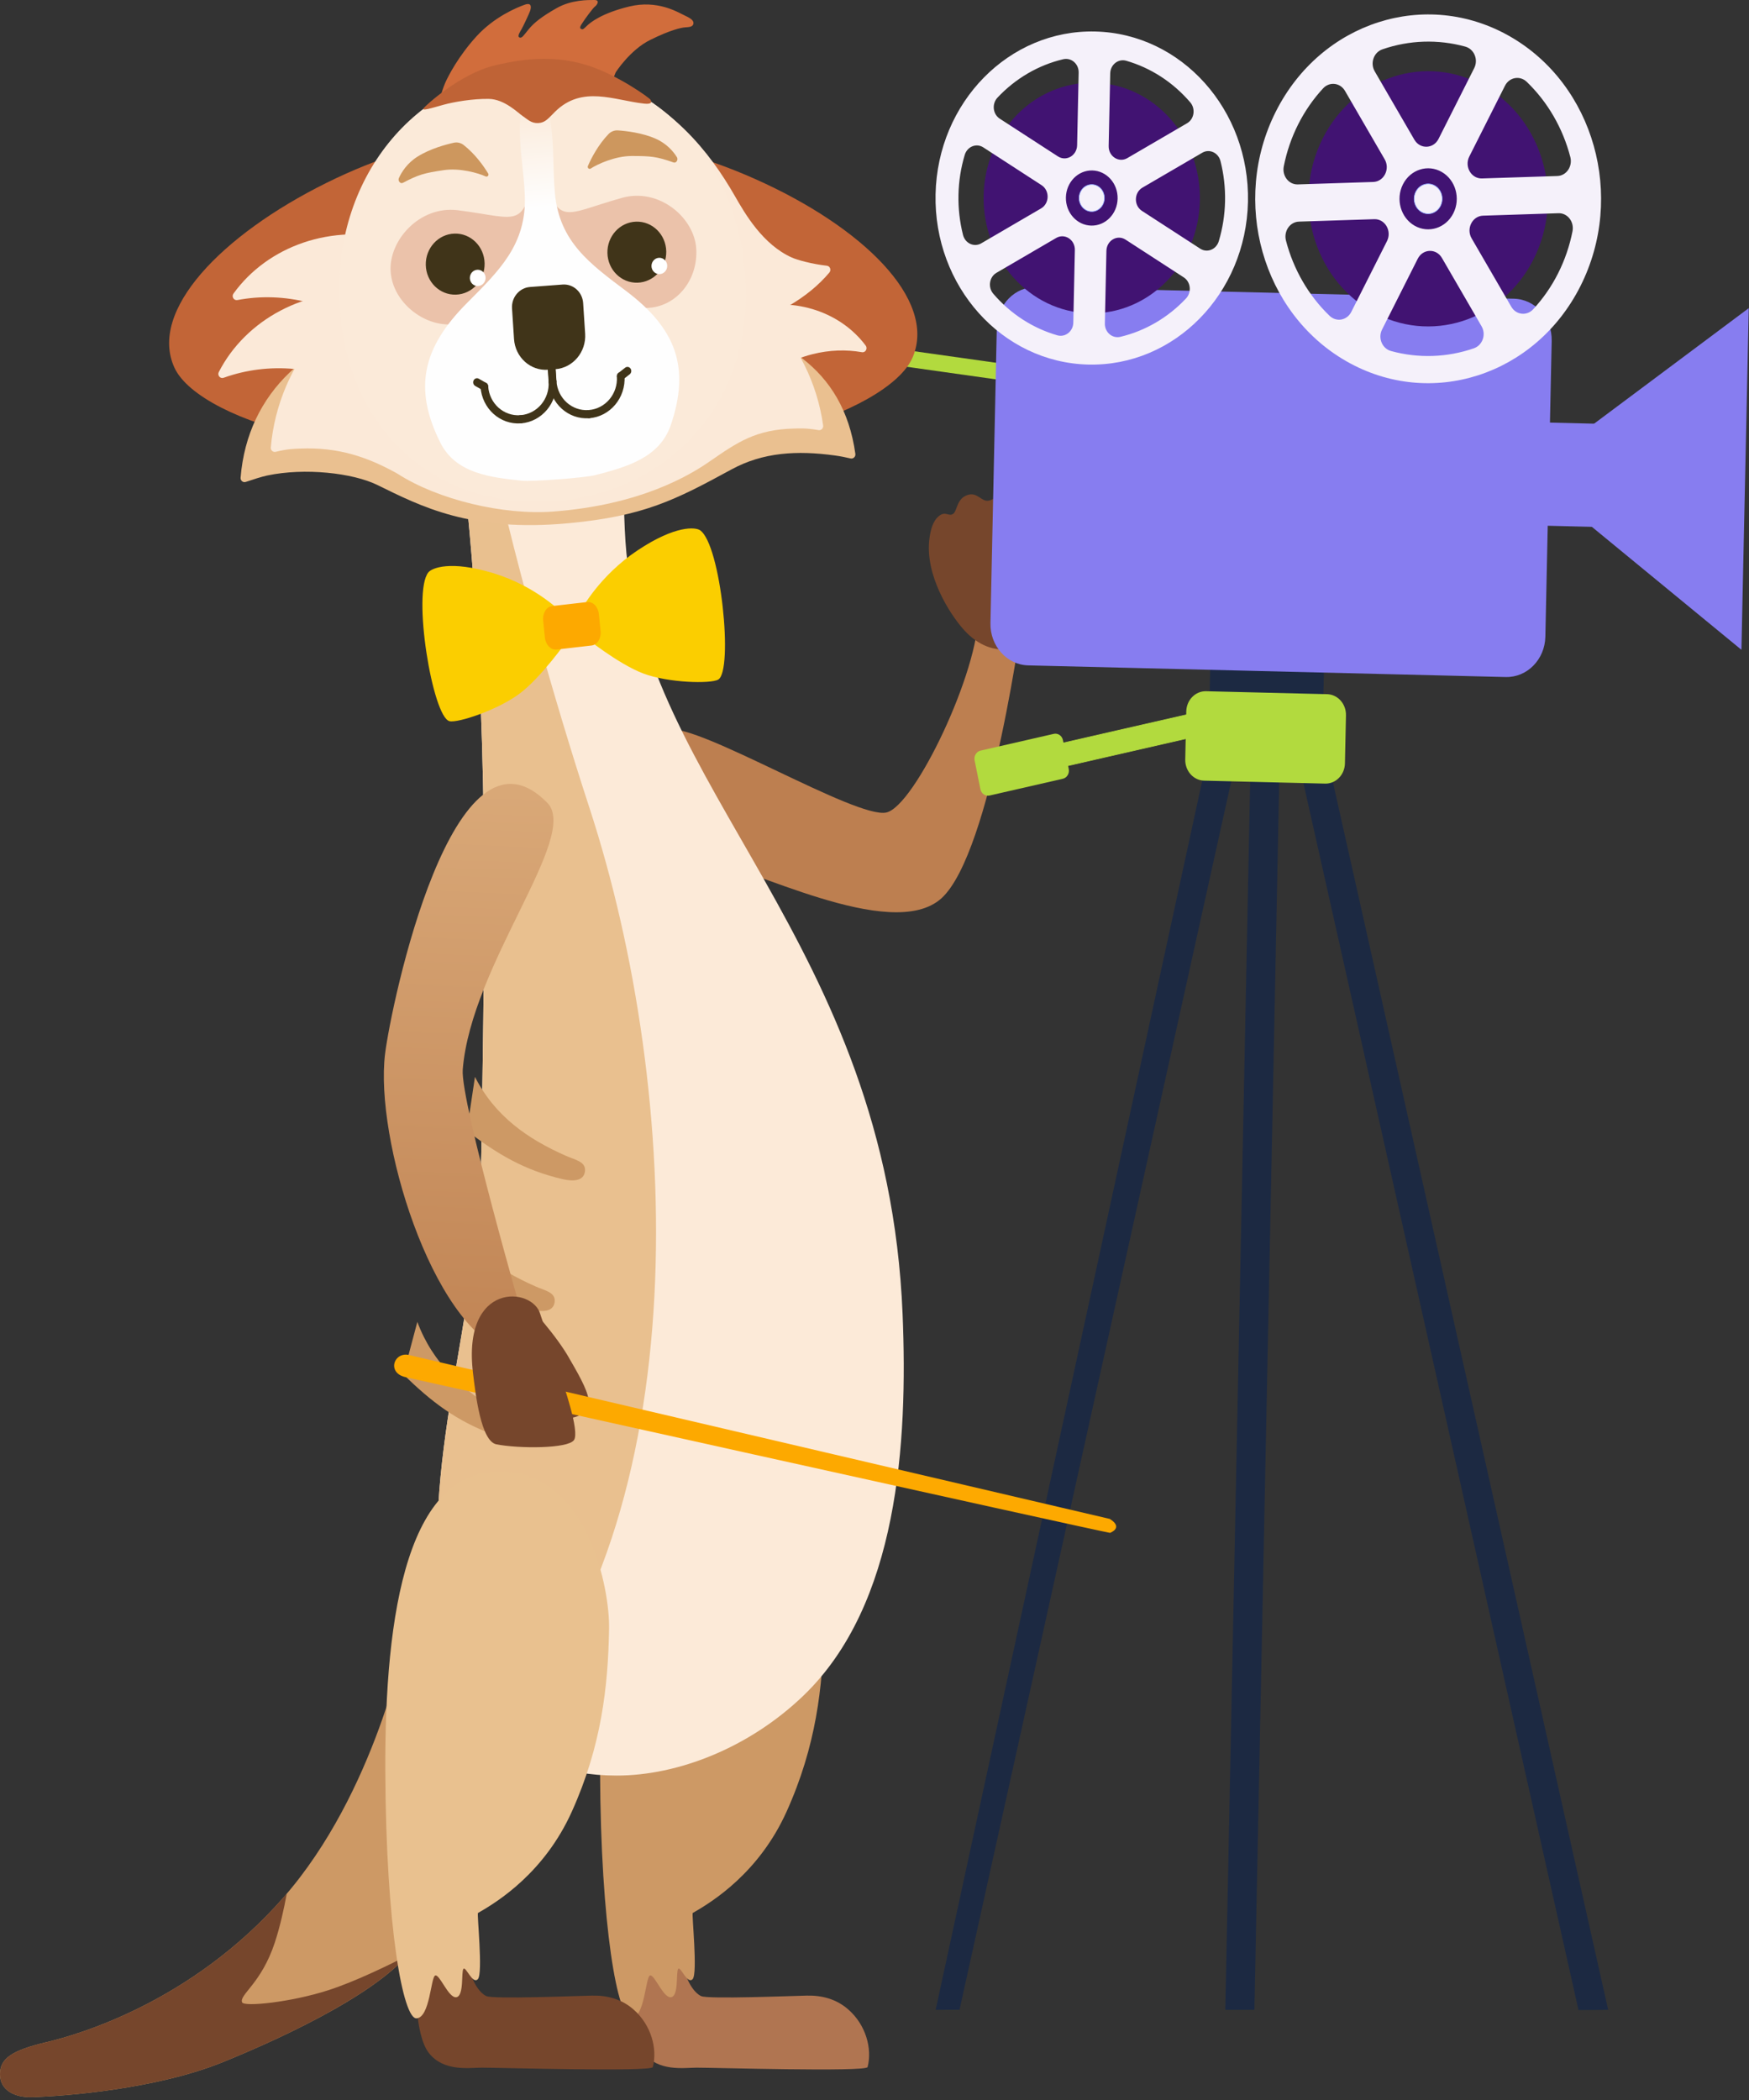 <svg width="374" height="449" viewBox="0 0 374 449" fill="none" xmlns="http://www.w3.org/2000/svg">
<rect x="0" y="0" width="374" height="449" fill="#333333" stroke="none"/>
<path d="M226.866 83.061L193.401 78.344L193.834 74.855L227.299 79.571L226.866 83.061Z" fill="#B2DA3E"/>
<path fill-rule="evenodd" clip-rule="evenodd" d="M218.843 130.35C218.843 130.35 212.059 182.291 201.321 192.035C190.583 201.778 159.26 184.657 151.524 184.364C143.786 184.072 136.536 157.325 142.949 155.984C149.361 154.643 183.143 175.14 189.535 173.702C195.646 172.327 209.436 143.227 209.186 131.101L218.843 130.35Z" fill="#BD7F50"/>
<path fill-rule="evenodd" clip-rule="evenodd" d="M134.87 423.536C134.87 423.536 134.498 434.909 137.638 438.905C140.779 442.9 146.109 442.066 148.917 442.037C151.724 442.006 185.237 442.998 185.521 441.91C186.54 437.993 185.188 432.869 181.323 429.534C178.773 427.332 175.709 426.561 172.521 426.632C169.245 426.703 151.416 427.423 149.93 426.739C148.444 426.056 146.587 423.499 145.877 419.145C145.169 414.79 134.87 423.536 134.87 423.536Z" fill="#B07551"/>
<path fill-rule="evenodd" clip-rule="evenodd" d="M154.823 314.662C171.804 316.425 176.316 339.694 176.168 348.205C175.951 360.617 174.532 373.277 168.191 387.32C162.342 400.271 152.492 406.498 148.133 408.964C147.879 409.108 149.242 421.882 148.111 423.106C146.98 424.33 145.553 420.334 145.03 420.91C144.507 421.486 145.199 426.704 143.51 426.975C141.822 427.245 139.915 421.9 138.968 422.349C138.024 422.8 137.872 431.275 135.002 431.492C132.131 431.707 128.45 412.128 128.315 378.583C128.18 345.038 132.996 312.394 154.823 314.662Z" fill="#CD9965"/>
<path fill-rule="evenodd" clip-rule="evenodd" d="M100.049 109.94C104.336 154.738 103.78 193.134 102.922 246.43C102.325 283.672 89.532 311.705 94.713 347.63C97.182 364.748 109.166 379.592 131.858 379.592C144.978 379.592 160.174 373.662 171.779 362.525C192.092 343.028 194.139 308.422 193.007 280.936C189.717 201.128 137.262 168.466 133.745 115.72C132.853 102.362 134.132 82.441 128.346 84.602C122.561 86.761 98.249 93.384 100.049 109.94Z" fill="#FCEAD8"/>
<path fill-rule="evenodd" clip-rule="evenodd" d="M100.049 109.94C104.336 154.738 103.78 193.135 102.922 246.43C102.325 283.672 89.532 311.705 94.713 347.631C96.037 356.799 100.089 365.314 107.054 371.246C149.627 324.327 145.819 233.281 126.07 172.788C117.656 147.015 111.337 123.001 108.709 112.321C107.377 106.905 105.39 102.529 103.12 98.997C100.866 102.044 99.583 105.66 100.049 109.94Z" fill="#E9C08F"/>
<path fill-rule="evenodd" clip-rule="evenodd" d="M101.563 230.218C105.849 238.67 112.899 243.518 121.013 247.097C122.972 247.962 125.234 248.321 125.099 250.265C124.963 252.209 123.174 252.748 120.236 252.065C112.242 250.204 106.396 246.795 99.841 241.735L101.563 230.218Z" fill="#CD9965"/>
<path fill-rule="evenodd" clip-rule="evenodd" d="M95.079 258.147C99.366 266.601 106.415 271.45 114.528 275.028C116.488 275.892 118.75 276.252 118.614 278.196C118.479 280.138 116.69 280.679 113.753 279.995C105.757 278.134 99.912 274.724 93.357 269.665L95.079 258.147Z" fill="#CD9965"/>
<path fill-rule="evenodd" clip-rule="evenodd" d="M89.242 282.602C92.563 291.535 99.026 297.236 106.686 301.81C108.536 302.915 110.742 303.556 110.394 305.47C110.044 307.383 108.208 307.695 105.366 306.645C97.633 303.792 92.205 299.671 86.257 293.821L89.242 282.602Z" fill="#CD9965"/>
<path fill-rule="evenodd" clip-rule="evenodd" d="M86.63 350.364C86.63 350.364 80.349 383.118 60.629 405.648C40.909 428.178 16.314 435.084 10.085 436.551C2.43 438.354 0.036 440.096 0 443.4C-0.037 446.808 3.057 448.45 6.87 448.336C14.029 448.119 33.479 446.607 47.663 440.848C61.844 435.09 82.511 425.228 88.724 415.941C91.911 411.178 96.108 384.887 95.062 367.73C94.069 351.443 87.946 343.949 86.63 350.364Z" fill="#CD9965"/>
<path fill-rule="evenodd" clip-rule="evenodd" d="M61.317 404.849C60.68 408.332 59.84 412.016 58.761 415.301C55.876 424.068 51.114 426.437 51.77 428.07C52.176 429.077 62.171 428.07 70.207 425.479C76.174 423.555 83.59 419.886 87.017 418.122C79.327 426.741 60.739 435.54 47.663 440.848C33.479 446.608 14.029 448.119 6.87 448.336C3.057 448.451 -0.037 446.808 0 443.4C0.036 440.096 2.43 438.354 10.085 436.551C16.314 435.084 40.909 428.179 60.629 405.648C60.861 405.384 61.089 405.117 61.317 404.849Z" fill="#76462C"/>
<path fill-rule="evenodd" clip-rule="evenodd" d="M88.944 423.536C88.944 423.536 88.573 434.909 91.714 438.905C94.854 442.9 100.184 442.066 102.991 442.037C105.798 442.006 139.313 442.998 139.596 441.91C140.616 437.993 139.263 432.869 135.398 429.534C132.849 427.332 129.784 426.561 126.595 426.632C123.321 426.703 105.49 427.423 104.005 426.739C102.519 426.056 100.661 423.499 99.953 419.145C99.243 414.79 88.944 423.536 88.944 423.536Z" fill="#76462C"/>
<path fill-rule="evenodd" clip-rule="evenodd" d="M108.9 314.662C125.88 316.425 130.392 339.694 130.244 348.205C130.028 360.617 128.61 373.277 122.267 387.32C116.419 400.271 106.57 406.498 102.209 408.964C101.956 409.108 103.318 421.882 102.187 423.106C101.056 424.33 99.629 420.334 99.106 420.91C98.583 421.486 99.275 426.704 97.587 426.975C95.899 427.245 93.991 421.9 93.046 422.349C92.1 422.8 91.948 431.275 89.078 431.492C86.207 431.707 82.527 412.128 82.392 378.583C82.256 345.038 87.072 312.394 108.9 314.662Z" fill="#E9C18F"/>
<path d="M205.178 429.663L266.162 154.02L260.426 151.479L200.076 429.668L205.178 429.663Z" fill="#1C2942"/>
<path fill-rule="evenodd" clip-rule="evenodd" d="M124.236 130.491C124.338 130.276 128.187 123.077 136.359 117.643C144.531 112.207 148.752 112.712 149.697 113.36C154.165 116.42 156.852 143.396 153.58 145.285C151.959 146.22 142.944 146.005 137.575 143.989C132.206 141.973 124.911 136.07 124.911 136.07L124.236 130.491Z" fill="#FBCE00"/>
<path fill-rule="evenodd" clip-rule="evenodd" d="M120.513 131.344C120.36 131.167 114.8 125.377 105.54 122.551C96.28 119.724 92.352 121.448 91.61 122.348C88.106 126.602 92.492 153.323 96.125 154.178C97.926 154.602 106.538 151.749 111.178 148.234C115.819 144.721 121.306 136.906 121.306 136.906L120.513 131.344Z" fill="#FBCE00"/>
<path d="M125.566 128.706L118.07 129.568C116.849 129.709 115.988 131.096 116.147 132.667L116.512 136.271C116.671 137.842 117.79 139.002 119.01 138.862L126.507 138C127.727 137.86 128.588 136.472 128.429 134.901L128.064 131.297C127.905 129.726 126.787 128.566 125.566 128.706Z" fill="#FDA900"/>
<path fill-rule="evenodd" clip-rule="evenodd" d="M223.688 130.195C224.21 128.43 224.788 125.521 226.352 123.329C230.122 118.045 235.109 111.762 231.844 109.089C228.021 105.955 223.245 116.937 221.624 116.511C220.725 116.274 220.892 113.346 220.273 110.417C219.776 108.07 218.854 105.434 216.305 104.758C213.999 104.147 213.476 106.65 211.4 107.034C209.822 107.324 209.003 105.046 206.782 105.862C204.562 106.678 204.689 109.173 203.872 109.81C202.901 110.567 202.196 109.13 200.744 110.35C199.452 111.431 199.006 113.279 198.765 115C197.668 122.834 203.086 131.288 206.116 134.656C212.209 141.427 220.796 139.966 223.688 130.195Z" fill="#76462C"/>
<path fill-rule="evenodd" clip-rule="evenodd" d="M117.049 171.646C96.945 151.07 83.609 214.882 82.336 225.346C80.142 243.387 92.224 283.228 108.404 289.123L112.186 283.078C112.186 283.078 98.41 235.424 98.951 228.658C100.743 206.198 124.021 178.782 117.049 171.646Z" fill="url(#paint0_linear_1_78093)"/>
<path d="M112.942 278.991C112.942 278.991 119.028 285.427 121.931 290.742C126.841 299.177 128.129 302.493 120.373 303.448L112.942 278.991Z" fill="#76462C"/>
<path fill-rule="evenodd" clip-rule="evenodd" d="M87.692 289.924L237.252 324.893C239.912 326.574 237.351 327.518 237.351 327.518C235.085 327.203 86.74 294.241 86.74 294.241C82.796 293.348 84.502 288.917 87.692 289.924Z" fill="#FDA900"/>
<path d="M87.728 289.747L237.314 324.724L237.339 324.739C240.312 326.617 237.415 327.685 237.406 327.688L237.369 327.702L237.329 327.697C235.055 327.381 87.132 294.512 86.706 294.417C85.3 294.099 84.571 293.341 84.353 292.517C84.256 292.151 84.262 291.772 84.353 291.413C84.445 291.057 84.622 290.72 84.87 290.438C85.473 289.748 86.5 289.363 87.728 289.747ZM237.19 325.063L87.645 290.097C86.549 289.752 85.644 290.083 85.118 290.684C84.906 290.925 84.755 291.208 84.679 291.507C84.603 291.804 84.599 292.117 84.679 292.42C84.865 293.124 85.513 293.78 86.775 294.065C87.224 294.165 234.259 326.837 237.335 327.334C237.62 327.215 239.316 326.42 237.19 325.063Z" fill="#FDA900"/>
<path d="M115.543 280.985C115.543 280.985 118.494 289.849 119.47 292.889C120.448 295.928 124.035 306.026 122.729 307.878C121.423 309.73 110.937 309.71 106.155 308.778C102.816 308.127 101.679 297.924 101.156 293.625C98.74 273.812 113.973 275.082 115.543 280.985Z" fill="#76462C"/>
<path d="M282.867 154.454L258.549 153.861L259.046 130.699L283.363 131.292L282.867 154.454Z" fill="#1C2942"/>
<path d="M262.022 429.681L267.445 161.435L273.653 161.584L268.237 429.68L262.022 429.681Z" fill="#1C2942"/>
<path d="M343.885 429.679L281.609 151.996L275.771 154.255L337.542 429.722L343.885 429.679Z" fill="#1C2942"/>
<path d="M261.565 156.09L215.011 166.741L214.035 161.886L260.587 151.237L261.565 156.09Z" fill="#B2DA3E"/>
<path d="M261.579 156.157L214.963 166.822C214.632 165.158 214.295 163.495 213.958 161.833C229.518 158.277 245.073 154.687 260.637 151.154C260.972 152.817 261.311 154.479 261.642 156.144L261.579 156.157ZM215.062 166.658L261.488 156.038L260.538 151.318L214.111 161.938L215.062 166.658Z" fill="#B2DA3E"/>
<path d="M314.405 112.001L343.38 112.707L343.853 90.649L314.878 89.941L314.405 112.001Z" fill="#877DF0"/>
<path d="M326.568 101.262L372.381 138.919L373.948 65.878L326.568 101.262Z" fill="#877DF0"/>
<path d="M321.986 144.739L219.887 142.251C215.315 142.14 211.693 138.098 211.798 133.225L213.154 69.989C213.259 65.115 217.05 61.256 221.622 61.367L323.722 63.856C328.294 63.968 331.915 68.008 331.81 72.881L330.454 136.117C330.35 140.991 326.557 144.851 321.986 144.739Z" fill="#877DF0"/>
<path d="M227.265 166.49L211.61 170.072C210.717 170.275 209.836 169.668 209.646 168.716L208.407 162.566C208.215 161.612 208.784 160.674 209.677 160.471L225.331 156.889C226.226 156.686 227.106 157.291 227.297 158.244L228.536 164.395C228.728 165.347 228.159 166.285 227.265 166.49Z" fill="#B2DA3E"/>
<path d="M327.934 55.421C321.241 68.691 305.721 73.667 293.271 66.532C280.821 59.399 276.153 42.857 282.846 29.587C289.539 16.315 305.059 11.341 317.509 18.475C329.959 25.609 334.627 42.15 327.934 55.421Z" fill="#411372"/>
<path d="M322.896 7.792C304.91 -2.515 282.491 4.673 272.822 23.843C263.153 43.015 269.896 66.911 287.881 77.217C305.868 87.522 328.288 80.336 337.956 61.164C347.625 41.992 340.883 18.097 322.896 7.792ZM321.822 18.327C322.745 16.499 325.025 16.103 326.47 17.494C330.939 21.788 334.182 27.379 335.792 33.568C336.312 35.568 334.963 37.566 333.016 37.628L316.903 38.149C314.609 38.224 313.099 35.622 314.186 33.469L321.822 18.327ZM295.612 10.546C301.342 8.564 307.508 8.362 313.333 9.966C315.218 10.484 316.166 12.729 315.244 14.557L307.609 29.699C306.52 31.853 303.653 31.945 302.446 29.865L293.966 15.252C292.941 13.487 293.759 11.186 295.612 10.546ZM274.519 35.559C275.136 32.439 276.171 29.412 277.599 26.58C279.025 23.75 280.825 21.16 282.927 18.89C284.291 17.414 286.584 17.666 287.606 19.428L296.093 34.054C297.302 36.134 295.943 38.828 293.649 38.901L277.522 39.424C275.579 39.486 274.118 37.587 274.519 35.559ZM288.955 66.68C288.033 68.51 285.755 68.905 284.309 67.515C279.84 63.221 276.597 57.628 274.987 51.441C274.466 49.44 275.816 47.443 277.762 47.38L293.875 46.858C296.169 46.785 297.679 49.385 296.592 51.54L288.955 66.68ZM299.997 39.414C301.599 36.241 305.31 35.05 308.288 36.757C311.266 38.462 312.381 42.419 310.781 45.593C309.18 48.767 305.468 49.957 302.49 48.252C299.513 46.545 298.397 42.588 299.997 39.414ZM315.167 74.463C309.436 76.444 303.272 76.645 297.445 75.042C295.56 74.523 294.612 72.279 295.534 70.45L303.17 55.31C304.258 53.155 307.125 53.062 308.333 55.142L316.813 69.755C317.838 71.52 317.019 73.821 315.167 74.463ZM323.172 65.58L314.685 50.955C313.477 48.873 314.836 46.181 317.13 46.106L333.257 45.585C335.199 45.521 336.66 47.422 336.259 49.45C335.641 52.57 334.607 55.597 333.179 58.427C331.753 61.259 329.954 63.847 327.852 66.118C326.487 67.593 324.195 67.342 323.172 65.58Z" fill="#F5F1FA"/>
<path d="M308.033 44.017C307.247 45.572 305.429 46.155 303.971 45.319C302.512 44.483 301.964 42.545 302.748 40.99C303.534 39.435 305.352 38.852 306.811 39.688C308.269 40.523 308.816 42.463 308.033 44.017Z" fill="#F5F1FA"/>
<path d="M308.089 44.051C307.689 44.844 307.024 45.391 306.273 45.631C305.523 45.872 304.686 45.807 303.94 45.38C303.196 44.952 302.683 44.245 302.458 43.444C302.231 42.645 302.293 41.752 302.693 40.958L302.697 40.949C303.099 40.16 303.761 39.616 304.51 39.376C305.259 39.136 306.097 39.201 306.842 39.628L306.849 39.633C307.59 40.059 308.099 40.767 308.325 41.563C308.551 42.364 308.491 43.256 308.089 44.051ZM306.237 45.499C306.955 45.269 307.592 44.746 307.976 43.985C308.36 43.224 308.418 42.37 308.201 41.603C307.985 40.837 307.494 40.157 306.78 39.749L306.772 39.745C306.061 39.34 305.262 39.279 304.545 39.509C303.827 39.739 303.191 40.263 302.806 41.022L302.803 41.028C302.422 41.788 302.365 42.64 302.581 43.404C302.798 44.172 303.288 44.85 304.001 45.258C304.715 45.667 305.517 45.73 306.237 45.499Z" fill="#8BA5FF"/>
<path d="M256.578 42.9C256.286 56.511 245.698 67.291 232.928 66.98C220.16 66.668 210.044 55.383 210.336 41.772C210.629 28.163 221.217 17.38 233.986 17.692C246.756 18.004 256.87 29.289 256.578 42.9Z" fill="#411372"/>
<path d="M234.222 6.736C215.775 6.285 200.479 21.861 200.058 41.521C199.635 61.184 214.247 77.487 232.694 77.938C251.141 78.387 266.437 62.812 266.86 43.15C267.281 23.488 252.669 7.185 234.222 6.736ZM237.405 15.69C237.445 13.814 239.13 12.501 240.828 12.99C246.077 14.498 250.837 17.587 254.511 21.869C255.7 23.253 255.38 25.449 253.838 26.349L241.059 33.803C239.24 34.864 237.025 33.429 237.072 31.217L237.405 15.69ZM213.305 20.863C217.159 16.766 222.046 13.912 227.355 12.662C229.072 12.257 230.698 13.65 230.658 15.525L230.325 31.054C230.278 33.264 228.003 34.59 226.232 33.441L213.787 25.372C212.283 24.398 212.059 22.188 213.305 20.863ZM205.926 50.218C205.223 47.434 204.894 44.544 204.957 41.641C205.018 38.737 205.471 35.867 206.293 33.121C206.825 31.338 208.769 30.539 210.268 31.512L222.724 39.587C224.496 40.736 224.437 43.499 222.618 44.559L209.83 52.02C208.289 52.918 206.382 52.026 205.926 50.218ZM229.511 68.983C229.471 70.858 227.788 72.171 226.088 71.683C220.839 70.175 216.079 67.087 212.405 62.805C211.216 61.42 211.536 59.223 213.08 58.323L225.858 50.87C227.677 49.808 229.892 51.245 229.844 53.454L229.511 68.983ZM227.928 42.201C227.999 38.947 230.53 36.367 233.584 36.442C236.639 36.517 239.058 39.215 238.988 42.472C238.917 45.727 236.386 48.305 233.332 48.23C230.278 48.157 227.858 45.456 227.928 42.201ZM253.613 63.809C249.757 67.907 244.87 70.76 239.561 72.012C237.844 72.417 236.218 71.023 236.258 69.148L236.592 53.618C236.639 51.408 238.913 50.082 240.685 51.231L253.129 59.299C254.633 60.274 254.858 62.484 253.613 63.809ZM256.648 53.161L244.192 45.085C242.42 43.937 242.479 41.175 244.298 40.112L257.086 32.654C258.627 31.755 260.536 32.648 260.992 34.456C261.693 37.238 262.022 40.128 261.961 43.031C261.898 45.935 261.445 48.804 260.625 51.55C260.091 53.335 258.147 54.133 256.648 53.161Z" fill="#F5F1FA"/>
<path d="M236.167 42.401C236.133 43.997 234.891 45.26 233.396 45.224C231.899 45.187 230.715 43.865 230.748 42.27C230.782 40.675 232.024 39.412 233.519 39.449C235.016 39.484 236.201 40.807 236.167 42.401Z" fill="#F5F1FA"/>
<path d="M236.231 42.402C236.213 43.221 235.887 43.953 235.374 44.475C234.861 44.996 234.16 45.311 233.396 45.293C232.629 45.275 231.942 44.926 231.452 44.379C230.961 43.832 230.666 43.085 230.683 42.269C230.702 41.453 231.027 40.721 231.54 40.198C232.054 39.676 232.755 39.362 233.519 39.381H233.52C234.286 39.399 234.973 39.747 235.463 40.294C235.953 40.84 236.247 41.587 236.231 42.402ZM236.102 42.403V42.4C236.118 41.622 235.837 40.91 235.37 40.389C234.902 39.868 234.249 39.535 233.52 39.518H233.517C232.788 39.5 232.12 39.799 231.629 40.297C231.14 40.796 230.829 41.494 230.812 42.272C230.796 43.05 231.077 43.762 231.545 44.284C232.012 44.805 232.666 45.137 233.396 45.155C234.127 45.174 234.795 44.874 235.285 44.376C235.774 43.878 236.085 43.181 236.102 42.403Z" fill="#8BA5FF"/>
<path d="M283.363 167.523L257.492 166.893C255.207 166.837 253.396 164.817 253.448 162.379L253.668 152.086C253.722 149.65 255.617 147.72 257.904 147.775L283.773 148.405C286.058 148.461 287.869 150.481 287.817 152.919L287.596 163.214C287.543 165.649 285.648 167.579 283.363 167.523Z" fill="#B2DA3E"/>
<path fill-rule="evenodd" clip-rule="evenodd" d="M131.658 15.474C131.658 15.474 134.693 10.684 139.046 8.531C143.4 6.378 145.662 5.918 146.472 5.853C147.281 5.788 148.192 5.787 148.281 5.02C148.369 4.253 147.414 3.781 146.122 3.166C144.829 2.552 140.531 -0.049 134.598 1.381C128.667 2.812 126.256 4.807 125.532 5.489C124.808 6.17 124.653 6.433 124.193 6.143C123.734 5.853 124.603 4.865 124.805 4.511C125.007 4.155 126.842 1.65 127.224 1.395C127.606 1.138 128.421 -0.005 127.093 1.37509e-05C125.766 0.005 122.233 -0.078 119.032 1.736C115.832 3.55 114.186 4.869 113.058 6.247C111.929 7.625 111.598 8.246 111.068 8.004C110.537 7.763 111.234 6.76 111.561 6.181C111.888 5.602 113.161 2.908 113.354 2.332C113.548 1.754 113.853 0.426 112.199 1.01C110.543 1.594 105.693 3.591 101.875 7.784C98.056 11.977 95.842 16.232 95.186 17.75C94.529 19.268 93.669 22.344 93.669 22.344L127.338 26.178L131.658 15.474Z" fill="#D16D3C"/>
<path d="M118.62 38.273C113.066 26.12 92.233 27.98 69.776 39.112C47.318 50.246 31.741 66.436 37.294 78.588C42.846 90.741 84.249 101.685 106.706 90.553C129.163 79.421 124.173 50.425 118.62 38.273Z" fill="#C26537"/>
<path d="M112.671 39.549C117.845 27.165 138.722 28.126 161.509 38.283C184.294 48.442 200.36 63.951 195.186 76.335C190.011 88.719 148.974 101.439 126.189 91.281C103.404 81.123 107.497 51.933 112.671 39.549Z" fill="#C26537"/>
<path d="M147.725 67.891C136.144 66.295 125.051 69.752 116.522 76.593C107.697 70.63 96.478 65.78 85.226 68.164C66.524 72.126 52.947 83.581 51.447 102.137C51.399 102.757 51.981 103.223 52.551 103.029C54.032 102.53 55.956 101.906 57.126 101.659C65.176 99.953 75.44 101.113 80.671 103.673C89.956 108.217 100.581 113.838 121.704 111.845C137.628 110.341 144.338 106.938 156.412 100.361C163.145 96.692 170.413 96.257 178.546 97.377C179.675 97.533 180.792 97.751 181.885 98.011C182.456 98.147 182.992 97.637 182.908 97.035C180.344 78.619 166.624 70.494 147.725 67.891Z" fill="#EAC090"/>
<path d="M160.468 65.87C170.243 63.409 179.866 66.861 185.112 73.875C185.583 74.506 185.077 75.429 184.317 75.296C180.957 74.706 177.363 74.807 173.747 75.718C163.872 78.204 156.769 86.015 155.245 94.877C154.604 95.072 153.958 95.259 153.298 95.424C149.855 96.292 146.437 96.613 143.2 96.587C143.18 96.538 143.151 96.469 143.131 96.422C143.115 96.384 143.098 96.335 143.082 96.296C142.965 96.008 142.85 95.702 142.745 95.406C142.728 95.358 142.711 95.311 142.695 95.263C142.583 94.938 142.477 94.609 142.381 94.276C142.378 94.27 142.414 94.255 142.413 94.25C142.312 93.903 142.278 93.631 142.196 93.275C142.196 93.272 142.212 93.259 142.209 93.249C142.208 93.24 142.223 93.231 142.222 93.222C142.222 93.219 142.222 93.216 142.222 93.216C142.22 93.204 142.198 93.194 142.198 93.194C139.476 81.342 147.623 69.105 160.468 65.87Z" fill="#FBE9D8"/>
<path d="M79.495 62.677C65.332 61.298 52.507 68.389 46.785 79.539C46.423 80.242 47.094 81.026 47.82 80.765C52.507 79.076 57.704 78.372 63.096 78.896C77.054 80.256 88.175 89.472 91.851 101.283C92.763 101.416 93.683 101.536 94.615 101.628C99.481 102.102 104.215 101.834 108.639 101.127C108.658 101.056 108.685 100.957 108.703 100.887C108.718 100.832 108.734 100.762 108.747 100.707C108.857 100.286 108.959 99.846 109.049 99.418C109.063 99.35 109.078 99.281 109.092 99.212C109.187 98.745 109.273 98.274 109.344 97.797C109.346 97.789 109.296 97.776 109.297 97.768C109.37 97.273 109.369 96.894 109.416 96.391C109.416 96.385 109.417 96.368 109.419 96.356C109.42 96.344 109.422 96.332 109.423 96.319C109.423 96.315 109.423 96.31 109.425 96.306C109.425 96.293 109.426 96.278 109.428 96.273C111.02 79.499 97.65 64.445 79.495 62.677Z" fill="#FBE9D8"/>
<path d="M84.702 51.261C70.917 47.66 57.208 52.648 49.922 62.771C49.462 63.411 50.008 64.292 50.764 64.148C55.641 63.219 60.877 63.343 66.126 64.713C79.711 68.262 89.343 79.136 91.239 91.396C92.121 91.674 93.01 91.938 93.917 92.175C98.654 93.413 103.368 93.896 107.843 93.896C107.871 93.83 107.913 93.735 107.941 93.668C107.964 93.616 107.989 93.549 108.01 93.497C108.181 93.098 108.346 92.678 108.498 92.27C108.522 92.204 108.546 92.138 108.571 92.073C108.733 91.626 108.886 91.172 109.028 90.714C109.03 90.705 108.982 90.685 108.985 90.676C109.131 90.199 109.184 89.823 109.305 89.333C109.306 89.328 109.311 89.313 109.313 89.299C109.316 89.287 109.319 89.276 109.322 89.264C109.324 89.259 109.325 89.255 109.325 89.25C109.328 89.238 109.332 89.224 109.334 89.22C113.368 72.881 102.373 55.878 84.702 51.261Z" fill="#FBE9D8"/>
<path d="M109.521 18.742C109.517 18.756 109.51 18.773 109.508 18.779C102.119 37.971 112.48 60.279 132.741 68.591C148.031 74.864 168.134 69.275 177.354 58.259C177.801 57.726 177.49 56.884 176.815 56.808C173.645 56.455 170.465 55.579 169.311 55.056C163.133 52.263 159.381 45.824 157.139 41.901C151.55 32.127 143.615 22.625 130.584 17.28C125.154 15.052 109.55 18.669 109.544 18.684C109.538 18.698 109.534 18.712 109.528 18.726C109.525 18.732 109.524 18.736 109.521 18.742Z" fill="#FBE9D8"/>
<path d="M140.45 55.169C131.448 53.885 122.738 55.609 115.292 59.561C108.021 56.643 99.818 55.779 91.5 57.54C72.778 61.506 59.452 77.438 57.91 95.679C57.86 96.273 58.401 96.73 58.96 96.591C61.549 95.945 63.003 95.951 64.151 95.902C72.355 95.552 78.644 97.722 84.952 101.243C93.635 106.851 107.604 110.167 118.258 109.365C136.937 107.959 147.434 101.631 151.702 98.682C157.688 94.545 161.595 91.82 169.801 91.617C170.951 91.59 172.4 91.486 175.021 91.955C175.586 92.057 176.101 91.564 176.019 90.974C173.506 72.869 159.351 57.866 140.45 55.169Z" fill="#FBE9D8"/>
<path d="M159.366 59.179C161.171 86.812 142.429 105.377 118.484 107.178C94.539 108.98 74.456 93.337 72.651 65.704C70.844 38.071 88.946 16.557 112.892 14.755C136.838 12.952 157.56 31.546 159.366 59.179Z" fill="#FBEAD9"/>
<path d="M114.823 34.446C111.763 49.492 111.705 46.688 97.893 44.946C89.716 43.916 83.085 51.434 83.534 58.057C83.981 64.678 90.701 69.793 96.662 69.329C99.989 69.07 105.687 66.801 109.082 63.1C119.887 51.324 114.862 34.254 114.823 34.446Z" fill="#EBC2AA"/>
<path d="M114.825 34.446C119.812 48.885 119.505 46.101 132.955 42.308C140.917 40.062 148.463 46.515 148.88 53.138C149.296 59.764 144.794 65.369 138.831 65.803C135.501 66.046 128.08 65.115 124.237 61.96C112.006 51.917 114.761 34.261 114.825 34.446Z" fill="#EBC2AA"/>
<path d="M142.467 53.728C142.547 57.332 139.797 60.334 136.324 60.435C132.851 60.536 129.97 57.697 129.889 54.094C129.808 50.49 132.559 47.488 136.031 47.387C139.505 47.286 142.387 50.125 142.467 53.728Z" fill="#403419"/>
<path d="M142.675 56.808C142.697 57.772 141.961 58.574 141.032 58.602C140.103 58.629 139.332 57.87 139.31 56.906C139.289 55.941 140.024 55.139 140.953 55.112C141.882 55.084 142.654 55.843 142.675 56.808Z" fill="white"/>
<path d="M133.881 62.209C126.185 56.408 119.644 51.752 118.66 41.343C118.171 36.16 118.552 30.658 117.628 25.547C117.451 24.567 116.988 23.727 116.395 23.109C115.738 22.243 114.943 21.939 114.167 22.049C113.386 22.057 112.637 22.475 112.098 23.432C111.592 24.133 111.242 25.035 111.195 26.031C110.944 31.23 112.038 36.621 112.227 41.827C112.607 52.281 106.735 57.872 99.869 64.769C90.315 74.364 88.374 83.033 94.149 94.613C97.443 101.222 104.865 102.062 111.545 102.763C113.781 102.997 125.076 102.148 127.261 101.581C133.784 99.886 141.024 97.941 143.427 90.904C147.639 78.572 144.589 70.279 133.881 62.209Z" fill="url(#paint1_linear_1_78093)"/>
<path d="M118.758 78.929L117.208 79.045C113.436 79.33 110.172 76.388 109.915 72.476L109.489 65.943C109.335 63.581 111.056 61.527 113.333 61.356L120.295 60.832C122.573 60.659 124.544 62.436 124.699 64.799L125.125 71.332C125.382 75.243 122.53 78.645 118.758 78.929Z" fill="#403419"/>
<path d="M117.041 77.484C117.011 77.001 117.354 76.584 117.805 76.553C118.258 76.521 118.648 76.885 118.678 77.366L118.948 81.478C118.978 81.961 118.635 82.377 118.184 82.409C117.732 82.441 117.341 82.077 117.311 81.594L117.041 77.484Z" fill="#403419"/>
<path d="M117.31 81.594C117.28 81.113 117.621 80.696 118.074 80.664C118.526 80.633 118.917 80.997 118.947 81.478C119.099 83.804 118.327 85.98 116.956 87.617C115.59 89.246 113.63 90.338 111.402 90.506C110.949 90.54 110.558 90.176 110.525 89.695C110.493 89.214 110.834 88.795 111.286 88.761C113.077 88.627 114.646 87.754 115.736 86.454C116.82 85.16 117.431 83.437 117.31 81.594Z" fill="#403419"/>
<path d="M111.289 88.762C111.742 88.73 112.132 89.093 112.162 89.576C112.192 90.058 111.851 90.475 111.398 90.507H111.391C109.164 90.672 107.086 89.885 105.523 88.478C103.956 87.064 102.909 85.029 102.754 82.701V82.695C102.723 82.212 103.063 81.795 103.516 81.76C103.967 81.726 104.36 82.09 104.392 82.571V82.579C104.514 84.416 105.342 86.025 106.582 87.144C107.83 88.267 109.494 88.895 111.282 88.762H111.289Z" fill="#403419"/>
<path d="M103.959 81.863C104.358 82.09 104.509 82.618 104.296 83.043C104.083 83.468 103.587 83.628 103.188 83.402L101.614 82.504C101.214 82.276 101.063 81.747 101.277 81.323C101.489 80.898 101.985 80.737 102.384 80.963L103.959 81.863Z" fill="#403419"/>
<path d="M117.085 77.48C117.055 76.999 117.396 76.581 117.849 76.549C118.3 76.517 118.692 76.882 118.722 77.364L118.99 81.476C119.02 81.959 118.678 82.374 118.226 82.407C117.774 82.439 117.383 82.075 117.353 81.592L117.085 77.48Z" fill="#403419"/>
<path d="M117.353 81.6C117.32 81.118 117.658 80.698 118.11 80.662C118.563 80.626 118.957 80.989 118.99 81.47L118.992 81.494C119.116 83.325 119.944 84.93 121.181 86.045C122.428 87.168 124.091 87.796 125.878 87.663H125.885C126.338 87.63 126.729 87.992 126.762 88.475C126.794 88.956 126.452 89.375 126.001 89.408H125.991C123.764 89.573 121.684 88.787 120.123 87.379C118.56 85.972 117.516 83.945 117.356 81.63L117.353 81.6Z" fill="#403419"/>
<path d="M126.002 89.408C125.55 89.442 125.158 89.078 125.126 88.597C125.093 88.115 125.434 87.697 125.886 87.663C127.676 87.529 129.246 86.656 130.336 85.356C131.42 84.061 132.031 82.339 131.91 80.496C131.88 80.015 132.223 79.598 132.674 79.566C133.126 79.535 133.517 79.899 133.547 80.38C133.699 82.706 132.927 84.882 131.556 86.519C130.19 88.148 128.231 89.24 126.002 89.408Z" fill="#403419"/>
<path d="M133.213 81.143C132.847 81.427 132.334 81.343 132.067 80.954C131.799 80.565 131.878 80.018 132.244 79.733L133.686 78.606C134.052 78.322 134.565 78.406 134.832 78.794C135.1 79.184 135.021 79.731 134.655 80.017L133.213 81.143Z" fill="#403419"/>
<path d="M104.384 37.085C103.464 35.569 101.681 32.997 99.16 31.012C98.558 30.537 97.787 30.352 97.046 30.515C95.332 30.894 91.993 31.79 89.325 33.455C87.064 34.866 85.879 36.779 85.294 38.078C85.034 38.656 85.603 39.375 86.151 39.088C89.519 37.315 90.719 36.992 94.903 36.371C98.326 35.864 102.294 36.993 103.851 37.72C104.235 37.899 104.608 37.455 104.384 37.085Z" fill="#CD975E"/>
<path d="M125.716 35.48C126.43 33.841 127.863 31.028 130.099 28.684C130.634 28.125 131.374 27.825 132.129 27.876C133.874 27.995 137.298 28.381 140.156 29.63C142.578 30.689 144.001 32.405 144.75 33.605C145.082 34.138 144.612 34.935 144.032 34.732C140.466 33.482 139.236 33.342 135.011 33.354C131.557 33.363 127.774 35.076 126.327 36.03C125.97 36.265 125.542 35.88 125.716 35.48Z" fill="#CD975E"/>
<path fill-rule="evenodd" clip-rule="evenodd" d="M90.641 23.075C90.927 22.647 98.278 15.83 105.666 14.019C113.053 12.208 119.446 11.984 125.783 14.021C132.118 16.056 138.819 20.882 139.096 21.313C139.373 21.744 139.463 22.343 137.757 22.156C131.328 21.453 124.513 18.157 118.708 23.869C117.231 25.321 116.622 26.236 115.086 26.31C113.551 26.384 112.764 25.462 111.77 24.808C110.778 24.153 107.898 21.194 104.522 21.142C101.145 21.09 97.117 21.765 94.783 22.411C92.449 23.058 89.901 23.877 90.641 23.075Z" fill="#BF6336"/>
<path d="M103.627 56.283C103.707 59.886 100.957 62.89 97.484 62.99C94.01 63.092 91.129 60.251 91.048 56.648C90.967 53.046 93.717 50.042 97.191 49.941C100.665 49.84 103.546 52.679 103.627 56.283Z" fill="#403419"/>
<path d="M103.837 59.363C103.858 60.326 103.123 61.13 102.192 61.156C101.265 61.183 100.493 60.424 100.472 59.461C100.45 58.497 101.186 57.693 102.115 57.667C103.044 57.64 103.814 58.399 103.837 59.363Z" fill="white"/>
<defs>
<linearGradient id="paint0_linear_1_78093" x1="97.276" y1="283.445" x2="104.642" y2="87.971" gradientUnits="userSpaceOnUse">
<stop stop-color="#C28656"/>
<stop offset="1" stop-color="#E9C08F"/>
</linearGradient>
<linearGradient id="paint1_linear_1_78093" x1="119.136" y1="102.513" x2="113.073" y2="22.143" gradientUnits="userSpaceOnUse">
<stop stop-color="#FEFEFE"/>
<stop offset="0.722" stop-color="#FEFEFE"/>
<stop offset="1" stop-color="#FBEAD9"/>
</linearGradient>
</defs>
</svg>
